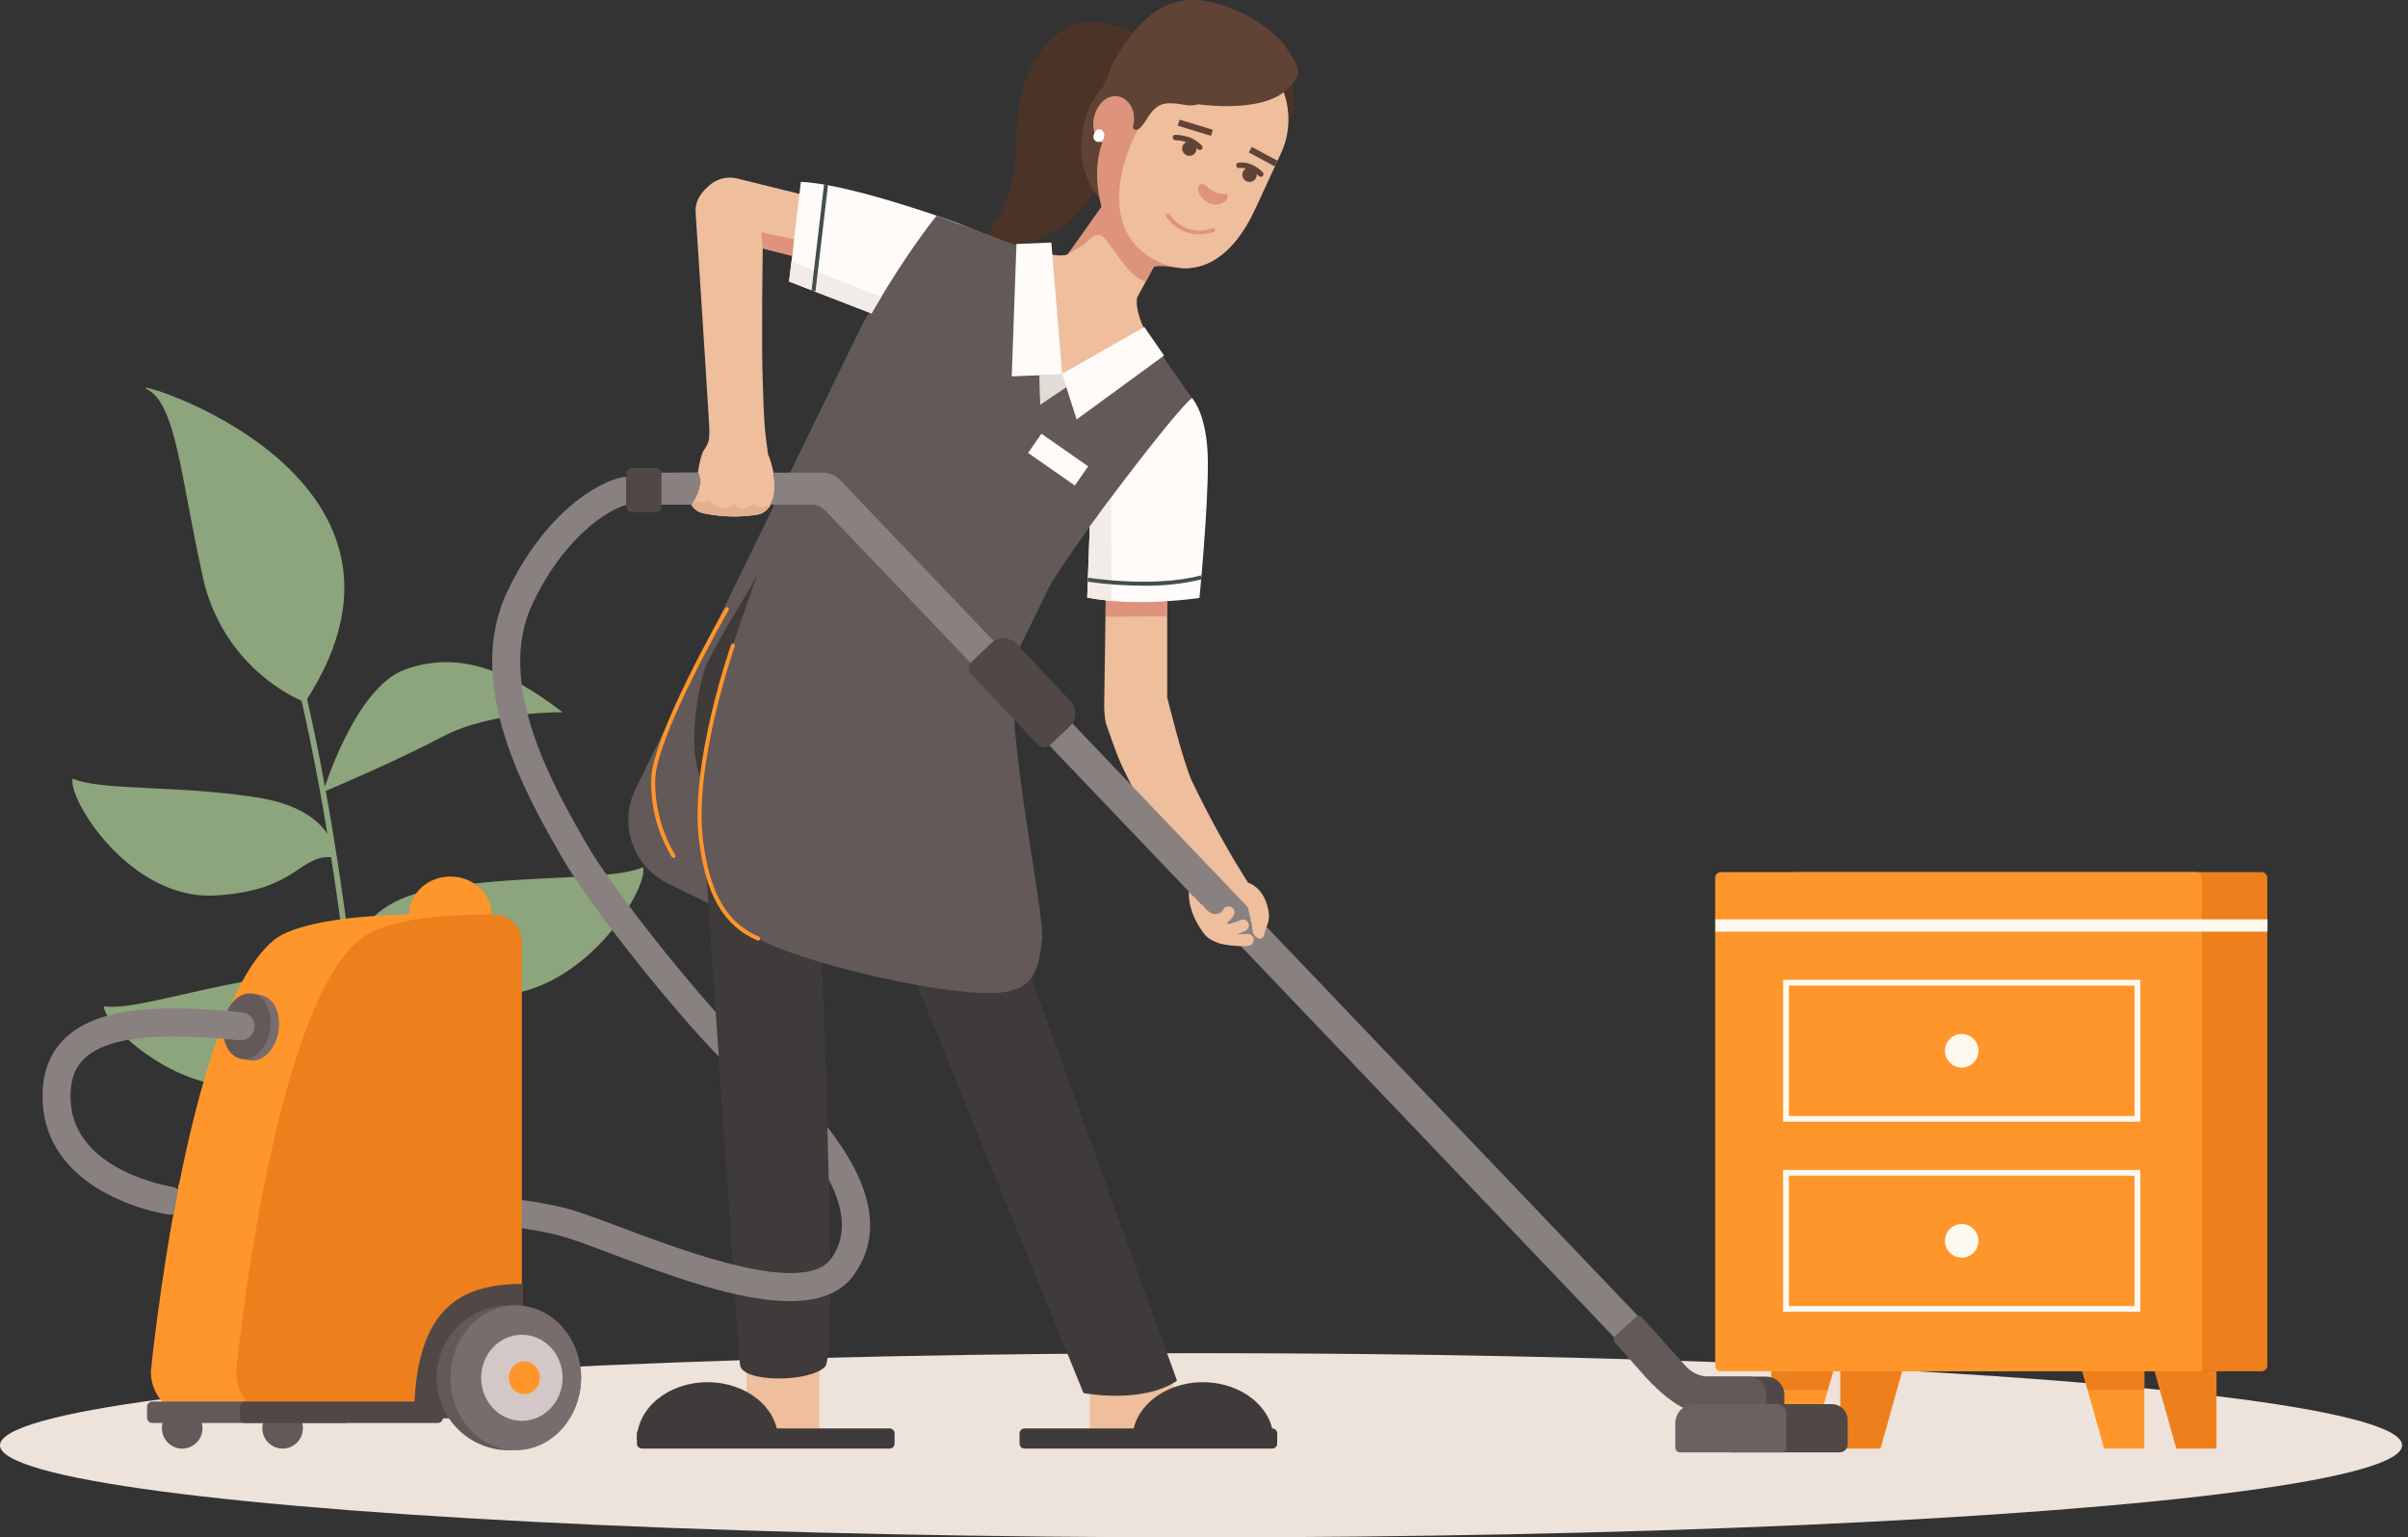 <svg width="249" height="159" viewBox="0 0 249 159" fill="none" xmlns="http://www.w3.org/2000/svg">
<rect x="0" y="0" width="249" height="159" fill="#333333" stroke="none"/>
<ellipse cx="124.196" cy="149.475" rx="124.196" ry="9.525" fill="#EDE3DA"/>
<g clip-path="url(#clip0)">
<path d="M82.884 26.669L84.404 20.479L76.224 18.459C75.741 18.34 75.238 18.336 74.754 18.447C74.27 18.558 73.818 18.782 73.436 19.099C72.66 19.744 71.831 20.687 71.932 21.967C71.932 21.967 73.013 38.578 73.318 43.774C73.437 45.801 73.255 45.776 72.655 46.781C72.423 47.454 72.261 48.15 72.173 48.857C72.878 50.372 71.485 52.171 71.485 52.171C71.627 52.418 71.823 52.629 72.057 52.79C72.292 52.95 72.559 53.056 72.84 53.098C74.627 53.476 76.467 53.523 78.27 53.236C79.265 53.072 79.789 52.282 80.04 51.265C80.141 50.412 80.109 49.549 79.943 48.706C79.828 48.106 79.651 47.52 79.413 46.958C79.326 46.313 79.249 45.721 79.196 45.288C78.941 43.205 78.921 40.61 78.875 39.509C78.716 35.709 78.872 25.678 78.872 25.678L82.884 26.669Z" fill="#EEBE9D"/>
<path d="M125.484 96.308C125.484 96.308 117.823 83.327 115.837 78.815C115.345 77.697 114.337 74.751 114.337 74.751C114.225 74.121 114.173 73.483 114.182 72.843L114.337 62.008H120.693V72.106C120.693 72.106 122.33 78.818 123.263 80.806C124.983 84.404 126.911 87.899 129.037 91.272C130.986 91.978 131.186 94.382 131.186 94.382L125.484 96.308Z" fill="#EEBE9D"/>
<path d="M114.337 62.008L120.693 61.967V63.742L114.337 63.795V62.008Z" fill="#DE937C"/>
<path d="M112.099 36.8L98.833 30.284C95.241 28.52 90.903 30.011 89.144 33.614L65.709 81.627C63.95 85.231 65.436 89.582 69.028 91.346L82.294 97.862C85.886 99.626 90.224 98.135 91.983 94.532L115.419 46.518C117.178 42.915 115.691 38.564 112.099 36.8Z" fill="#645959"/>
<path d="M84.713 141.16H77.191V147.829H84.713V141.16Z" fill="#EEBE9D"/>
<path d="M122.193 147.651L112.692 147.93V141.26H120.913L122.193 147.651Z" fill="#EEBE9D"/>
<path d="M33.412 81.917C33.412 81.917 36.685 71.094 41.9 69.238C47.32 67.309 52.346 69.188 58.176 73.662C58.176 73.662 50.774 73.541 45.794 76.174C40.813 78.807 33.412 81.917 33.412 81.917Z" fill="#8CA57C"/>
<path d="M36.781 98.633C36.781 98.633 36.603 93.217 45.747 91.806C54.89 90.395 63.259 91.1 66.495 89.689C67.119 91.897 60.064 103.428 50.444 102.908C40.823 102.389 40.897 97.982 36.781 98.633Z" fill="#8CA57C"/>
<path d="M93.939 99.667L112.039 144.074C112.039 144.074 118.094 145.247 121.711 142.798L106.447 100.586L93.939 99.667Z" fill="#3F3B3A"/>
<path d="M120.435 5.623C117.668 3.252 110.622 -1.346 106.504 7.327C103.365 13.939 107.619 18.196 100.553 26.169C100.553 26.169 113.443 26.169 114.428 15.363C115.386 4.849 118.143 4.869 120.608 8.163C122.472 10.654 120.435 5.623 120.435 5.623Z" fill="#4B3328"/>
<path d="M116.403 32.936L108.864 28.218L115.944 19.403L122.305 22.092L116.403 32.936Z" fill="#EEBE9D"/>
<path d="M118.482 29.117C116.701 28.666 115.318 25.838 114.186 24.604C113.365 23.709 112.189 25.213 112.189 25.213L110.415 26.287L116.769 17.332L123.163 20.02L118.482 29.117Z" fill="#DE937C"/>
<path d="M113.967 9.109C114.368 8.68 114.787 7.05 115.056 6.567C117.988 1.311 121.458 -1.583 127.336 0.902C133.755 3.616 129.885 6.733 127.18 13.172C124.475 19.611 124.64 24.569 117.861 22.962C110.623 21.245 110.63 12.675 113.967 9.109Z" fill="#614336"/>
<path d="M132.409 13.516C130.037 17.416 128.733 18.217 126.505 17.448L128.283 1.555C132.609 3.262 133.929 7.719 133.754 11.382C133.703 12.466 133.654 11.468 132.409 13.516Z" fill="#4B3328"/>
<path d="M129.485 21.653C128.814 23.25 125.877 26.354 124.551 27.097C123.826 27.606 122.938 27.828 122.06 27.72C120.86 27.602 119.154 27.189 118.277 28.093C117.806 28.578 118.441 27.515 118.034 27.253C113.748 24.486 112.498 18.244 114.136 14.345L117.458 9.353C118.279 7.319 119.869 5.694 121.88 4.832C123.891 3.97 126.16 3.941 128.193 4.751C130.191 5.644 131.755 7.294 132.544 9.34C133.333 11.386 133.284 13.662 132.406 15.672L129.485 21.653Z" fill="#DE937C"/>
<path d="M129.785 21.648C127.746 26.063 124.328 29.177 119.769 27.059C114.47 24.596 115.257 18.55 117.198 14.347L119.011 10.756C120.952 6.553 124.538 3.011 128.585 4.891C130.551 5.854 132.056 7.558 132.774 9.63C133.491 11.703 133.362 13.976 132.415 15.953L129.785 21.648Z" fill="#EEBE9D"/>
<path d="M116.295 8.506C112.679 6.109 123.619 2.214 124.804 2.309C125.617 2.374 125.329 0.071 127.628 1.008C129.835 1.907 131.988 3.384 133.078 5.038C134.576 7.311 134.623 7.655 133.187 9.15C130.009 12.459 119.574 10.679 116.295 8.506Z" fill="#614336"/>
<path d="M119.602 10.266C118.686 12.265 118.264 12.848 117.945 13.17C117.377 13.742 117.027 13.268 117.14 12.779C117.274 12.29 117.251 11.771 117.075 11.296C116.899 10.821 116.578 10.413 116.159 10.13C116.022 10.019 119.947 9.497 119.947 9.497L119.602 10.266Z" fill="#614336"/>
<path d="M121.879 12.687L125.32 13.735L121.879 12.687Z" fill="#B6AEAC"/>
<path d="M121.974 12.374L121.785 12.999L125.225 14.048L125.414 13.422L121.974 12.374Z" fill="#614336"/>
<path d="M131.965 16.918L129.286 15.482L131.965 16.918Z" fill="#B6AEAC"/>
<path d="M129.44 15.194L129.133 15.769L131.811 17.207L132.118 16.631L129.44 15.194Z" fill="#614336"/>
<path d="M126.548 6.939C124.325 8.505 125.391 11.331 122.576 10.853C120.216 10.452 119.629 10.683 118.507 12.392C117.724 13.583 116.777 8.919 116.777 8.919C116.777 8.919 117.378 5.771 117.937 5.736C118.495 5.702 122.285 6.559 122.704 6.533C123.123 6.507 126.548 6.939 126.548 6.939Z" fill="#614336"/>
<path d="M125.027 21.002C125.816 21.329 126.717 21.06 126.917 20.488C126.99 20.28 126.927 19.966 126.543 20.017C126.196 20.02 125.852 19.948 125.535 19.806C125.241 19.68 124.975 19.494 124.755 19.261C124.33 18.869 124.07 19.046 123.972 19.243C123.703 19.786 124.242 20.664 125.027 21.002Z" fill="#DE937C"/>
<path d="M122.304 15.072C122.246 15.209 122.229 15.359 122.256 15.505C122.283 15.651 122.352 15.785 122.456 15.891C122.559 15.998 122.691 16.071 122.836 16.101C122.981 16.132 123.131 16.118 123.268 16.063C123.406 16.008 123.523 15.913 123.607 15.79C123.69 15.668 123.735 15.523 123.736 15.375C123.737 15.226 123.695 15.081 123.613 14.957C123.532 14.833 123.416 14.736 123.28 14.679C123.098 14.601 122.894 14.599 122.711 14.673C122.528 14.747 122.382 14.89 122.304 15.072Z" fill="#614336"/>
<path d="M128.525 17.771C128.467 17.908 128.45 18.058 128.477 18.204C128.504 18.35 128.573 18.485 128.677 18.591C128.78 18.697 128.912 18.77 129.057 18.8C129.202 18.831 129.352 18.818 129.489 18.762C129.627 18.707 129.744 18.612 129.828 18.489C129.911 18.367 129.956 18.222 129.957 18.074C129.958 17.925 129.916 17.78 129.834 17.656C129.753 17.532 129.637 17.435 129.501 17.378C129.319 17.3 129.115 17.298 128.932 17.372C128.749 17.446 128.603 17.59 128.525 17.771Z" fill="#614336"/>
<path d="M128.001 17.36C128.053 17.382 128.109 17.388 128.164 17.377C128.546 17.34 128.931 17.405 129.279 17.565C129.611 17.726 129.913 17.942 130.173 18.203C130.199 18.23 130.23 18.251 130.264 18.266C130.297 18.281 130.334 18.288 130.371 18.289C130.408 18.29 130.444 18.283 130.479 18.269C130.513 18.256 130.544 18.235 130.571 18.209C130.597 18.184 130.618 18.153 130.633 18.119C130.648 18.085 130.655 18.048 130.656 18.011C130.657 17.974 130.65 17.938 130.636 17.903C130.623 17.869 130.602 17.837 130.577 17.811C130.264 17.495 129.899 17.236 129.498 17.046C129.047 16.839 128.548 16.762 128.056 16.824C127.997 16.835 127.943 16.866 127.903 16.91C127.862 16.955 127.837 17.012 127.831 17.072C127.825 17.132 127.838 17.192 127.869 17.244C127.899 17.296 127.946 17.337 128.001 17.36L128.001 17.36Z" fill="#614336"/>
<path d="M113.201 11.853C113.643 10.502 114.656 9.729 115.766 10C116.876 10.271 117.572 11.802 117.13 13.152C116.688 14.503 115.45 15.307 114.365 14.948C113.28 14.589 112.759 13.203 113.201 11.853Z" fill="#DE937C"/>
<path d="M114.151 14.198C114.143 14.28 114.116 14.358 114.074 14.428C114.031 14.497 113.973 14.556 113.905 14.601C113.836 14.645 113.759 14.673 113.678 14.684C113.597 14.694 113.515 14.686 113.438 14.661C113.36 14.635 113.29 14.592 113.231 14.536C113.172 14.479 113.127 14.41 113.098 14.334C113.069 14.257 113.058 14.175 113.065 14.094C113.072 14.012 113.097 13.934 113.139 13.863C113.252 13.515 113.514 13.316 113.8 13.386C113.953 13.448 114.075 13.568 114.141 13.72C114.206 13.872 114.21 14.044 114.151 14.198Z" fill="white"/>
<path d="M121.431 14.481C121.465 14.495 121.501 14.503 121.538 14.503C122.028 14.518 122.513 14.617 122.97 14.796C123.301 14.957 123.603 15.173 123.863 15.434C123.915 15.488 123.986 15.519 124.06 15.52C124.097 15.52 124.134 15.514 124.168 15.5C124.203 15.486 124.234 15.466 124.26 15.44C124.287 15.415 124.308 15.384 124.323 15.35C124.337 15.316 124.345 15.279 124.346 15.242C124.346 15.205 124.339 15.168 124.326 15.134C124.312 15.1 124.292 15.068 124.266 15.042C123.954 14.726 123.589 14.467 123.188 14.277C122.663 14.068 122.105 13.954 121.541 13.94C121.476 13.939 121.413 13.961 121.363 14.003C121.312 14.044 121.278 14.101 121.265 14.165C121.252 14.229 121.261 14.295 121.291 14.353C121.322 14.411 121.371 14.456 121.431 14.481V14.481Z" fill="#614336"/>
<path d="M126.61 17.989C125.953 17.685 125.321 19.529 125.321 19.529L125.535 19.806C126.09 20.022 126.813 20.332 127.251 19.715C127.695 19.091 127.625 18.46 126.61 17.989Z" fill="#EEBE9D"/>
<path d="M78.935 58.51C78.935 58.51 73.417 67.543 72.875 69.174C72.333 70.806 71.027 76.787 72.361 80.236C72.361 80.236 76.315 139.3 76.522 141.16C76.728 143.02 83.766 142.989 85.319 141.348C86.872 139.707 84.629 90.984 84.629 90.984L78.935 58.51Z" fill="#3F3B3A"/>
<path d="M82.812 18.806L81.596 29.117L92.141 33.2L99.314 23.169C99.314 23.169 88.104 19.027 82.812 18.806Z" fill="#FFFBF8"/>
<path d="M81.68 134.569C76.253 134.569 69.049 131.858 63.249 129.675C61.411 128.984 59.824 128.386 58.63 128.012C52.39 126.056 38.612 126.033 38.474 126.033V123.132C39.057 123.132 52.836 123.156 59.492 125.242C60.765 125.642 62.387 126.252 64.265 126.959C70.868 129.444 83.158 134.069 85.953 130.159C90.356 124 80.445 114.932 76.213 111.06C75.762 110.647 75.365 110.284 75.04 109.976C71.213 106.35 61.353 94.368 58.009 88.499L57.891 88.292C54.4 82.166 47.901 70.762 52.456 61.188C56.764 52.133 62.988 49.321 64.768 49.321V52.222C64.795 52.223 64.822 52.222 64.848 52.218C63.802 52.364 58.775 54.644 55.066 62.437C51.163 70.641 57.173 81.186 60.402 86.852L60.52 87.059C63.693 92.628 73.403 104.433 77.026 107.867C77.341 108.165 77.725 108.516 78.162 108.916C82.963 113.308 94.205 123.595 88.303 131.85C86.896 133.819 84.533 134.569 81.68 134.569Z" fill="#898080"/>
<path d="M110.415 26.287C110.415 26.287 109.219 27.392 99.314 23.169L89.408 37.023L115.154 54.261L123.263 41.176C123.263 41.176 117.103 34.336 117.569 30.795L110.415 26.287Z" fill="#EEBE9D"/>
<path d="M96.855 22.304C96.855 22.304 88.21 32.755 81.596 50.542C74.982 68.33 71.78 77.466 72.286 84.756C72.741 91.323 74.29 94.839 78.399 97.071C83.481 99.832 98.5 103.202 103.553 102.639C106.742 102.284 107.363 100.564 107.746 97.308C108.128 94.052 103.111 72.49 105.277 66.521C107.443 60.551 121.229 42.785 123.263 41.176C123.263 41.176 119.349 35.739 118.324 33.816L107.569 41.851L107.154 26.17C107.154 26.17 98.163 22.742 96.855 22.304Z" fill="#645959"/>
<path d="M78.399 97.278C78.371 97.278 78.344 97.273 78.318 97.262C74.849 95.778 72.987 92.588 72.283 86.92C71.293 78.952 75.551 66.815 75.595 66.694C75.604 66.668 75.618 66.644 75.636 66.624C75.654 66.604 75.676 66.588 75.701 66.576C75.725 66.564 75.752 66.558 75.779 66.556C75.806 66.555 75.833 66.559 75.859 66.568C75.884 66.577 75.908 66.591 75.928 66.609C75.948 66.628 75.964 66.65 75.976 66.674C75.988 66.699 75.994 66.725 75.996 66.753C75.997 66.78 75.993 66.807 75.984 66.833C75.941 66.953 71.715 78.999 72.693 86.869C73.377 92.373 75.162 95.461 78.48 96.88C78.524 96.899 78.56 96.933 78.582 96.975C78.604 97.017 78.611 97.066 78.602 97.113C78.592 97.159 78.567 97.201 78.53 97.232C78.493 97.262 78.447 97.278 78.399 97.278Z" fill="#FF962B"/>
<path d="M67.795 48.394H65.357C65.031 48.394 64.766 48.66 64.766 48.987V52.39C64.766 52.717 65.031 52.983 65.357 52.983H67.795C68.121 52.983 68.386 52.717 68.386 52.39V48.987C68.386 48.66 68.121 48.394 67.795 48.394Z" fill="#514747"/>
<path d="M29.224 149.819C30.383 149.819 31.322 148.877 31.322 147.714C31.322 146.552 30.383 145.61 29.224 145.61C28.066 145.61 27.127 146.552 27.127 147.714C27.127 148.877 28.066 149.819 29.224 149.819Z" fill="#645959"/>
<path d="M18.841 149.819C20 149.819 20.939 148.877 20.939 147.714C20.939 146.552 20 145.61 18.841 145.61C17.682 145.61 16.743 146.552 16.743 147.714C16.743 148.877 17.682 149.819 18.841 149.819Z" fill="#645959"/>
<path d="M79.685 52.201L83.962 52.199C84.213 52.199 84.463 52.25 84.694 52.349C84.925 52.449 85.134 52.594 85.308 52.776L167.09 138.499L169.479 136.21L86.862 49.641C86.633 49.402 86.359 49.212 86.056 49.082C85.752 48.952 85.426 48.885 85.096 48.885H79.974C80.067 49.479 80.106 50.08 80.092 50.681C80.041 51.207 79.903 51.721 79.685 52.201Z" fill="#898080"/>
<path d="M72.173 48.857L68.386 48.885V52.199H71.485C71.485 52.199 71.85 51.606 71.974 51.35C72.753 49.756 72.173 48.857 72.173 48.857Z" fill="#898080"/>
<path d="M91.992 147.734H66.374C66.091 147.734 65.861 147.965 65.861 148.25V149.3C65.861 149.585 66.091 149.815 66.374 149.815H91.992C92.275 149.815 92.505 149.585 92.505 149.3V148.25C92.505 147.965 92.275 147.734 91.992 147.734Z" fill="#3F3B3A"/>
<path d="M39.115 104.678C39.115 104.678 37.952 99.86 29.549 100.859C21.145 101.857 13.94 104.532 10.744 104.081C10.732 106.18 19.761 114.614 28.114 111.797C36.468 108.98 35.328 105.114 39.115 104.678Z" fill="#8CA57C"/>
<path d="M131.556 147.734H105.939C105.655 147.734 105.426 147.965 105.426 148.25V149.3C105.426 149.585 105.655 149.815 105.939 149.815H131.556C131.84 149.815 132.07 149.585 132.07 149.3V148.25C132.07 147.965 131.84 147.734 131.556 147.734Z" fill="#3F3B3A"/>
<path d="M131.689 148.898C131.689 145.614 128.419 142.951 124.387 142.951C120.354 142.951 117.085 145.614 117.085 148.898" fill="#3F3B3A"/>
<path d="M80.464 148.898C80.464 145.614 77.195 142.951 73.162 142.951C69.13 142.951 65.861 145.614 65.861 148.898" fill="#3F3B3A"/>
<path d="M38.178 126.048C38.16 125.678 36.264 88.734 28.941 63.775L29.508 63.607C36.851 88.635 38.75 125.648 38.769 126.019L38.178 126.048Z" fill="#8CA57C"/>
<path d="M105.097 66.581L110.7 72.514C111.034 72.868 111.214 73.34 111.201 73.826C111.188 74.313 110.983 74.775 110.63 75.11L108.598 77.041C108.421 77.209 108.186 77.299 107.944 77.293C107.701 77.286 107.471 77.183 107.304 77.006L100.441 69.74C100.274 69.564 100.184 69.328 100.191 69.084C100.198 68.841 100.3 68.61 100.476 68.442L102.509 66.511C102.683 66.345 102.889 66.215 103.113 66.129C103.338 66.043 103.577 66.002 103.817 66.008C104.058 66.015 104.294 66.069 104.514 66.167C104.733 66.265 104.931 66.406 105.097 66.581L105.097 66.581Z" fill="#514747"/>
<path d="M46.575 98.523C48.929 98.523 50.837 96.761 50.837 94.587C50.837 92.414 48.929 90.652 46.575 90.652C44.222 90.652 42.314 92.414 42.314 94.587C42.314 96.761 44.222 98.523 46.575 98.523Z" fill="#FF962B"/>
<path d="M28.231 97.295C32.42 93.713 50.388 94.588 50.388 94.588L45.146 146.554H20.28C19.039 146.554 17.848 146.06 16.969 145.179C16.091 144.298 15.598 143.103 15.598 141.857C15.598 141.857 19.176 105.038 28.231 97.295Z" fill="#FF962B"/>
<path d="M35.651 144.952H15.753C15.451 144.952 15.206 145.197 15.206 145.5V146.619C15.206 146.923 15.451 147.168 15.753 147.168H35.651C35.953 147.168 36.198 146.923 36.198 146.619V145.5C36.198 145.197 35.953 144.952 35.651 144.952Z" fill="#645959"/>
<path d="M37.049 97.295C40.003 94.769 47.203 94.524 51.191 94.598C51.932 94.613 52.638 94.919 53.156 95.45C53.675 95.981 53.965 96.695 53.964 97.438V146.554H29.098C27.856 146.554 26.665 146.06 25.787 145.179C24.909 144.298 24.415 143.103 24.415 141.857C24.415 141.857 27.994 105.038 37.049 97.295Z" fill="#ED801D"/>
<path d="M45.261 144.952H25.362C25.06 144.952 24.815 145.197 24.815 145.5V146.619C24.815 146.923 25.06 147.168 25.362 147.168H45.261C45.563 147.168 45.807 146.923 45.807 146.619V145.5C45.807 145.197 45.563 144.952 45.261 144.952Z" fill="#514747"/>
<path d="M42.823 146.694C42.823 135.004 47.865 132.787 54.086 132.787C54.077 135.536 54.086 139.013 54.086 146.694H42.823Z" fill="#514747"/>
<path d="M52.616 149.989C56.741 149.989 60.086 146.635 60.086 142.497C60.086 138.359 56.741 135.004 52.616 135.004C48.491 135.004 45.147 138.359 45.147 142.497C45.147 146.635 48.491 149.989 52.616 149.989Z" fill="#645959"/>
<path d="M53.336 149.989C57.064 149.989 60.086 146.635 60.086 142.497C60.086 138.359 57.064 135.004 53.336 135.004C49.609 135.004 46.587 138.359 46.587 142.497C46.587 146.635 49.609 149.989 53.336 149.989Z" fill="#796C6C"/>
<path d="M53.964 146.949C56.29 146.949 58.176 144.956 58.176 142.497C58.176 140.038 56.29 138.044 53.964 138.044C51.638 138.044 49.752 140.038 49.752 142.497C49.752 144.956 51.638 146.949 53.964 146.949Z" fill="#D3C7C7"/>
<path d="M54.216 144.188C55.1 144.188 55.816 143.431 55.816 142.497C55.816 141.562 55.1 140.805 54.216 140.805C53.332 140.805 52.616 141.562 52.616 142.497C52.616 143.431 53.332 144.188 54.216 144.188Z" fill="#FF962B"/>
<path d="M25.829 109.669C27.153 109.893 28.48 108.56 28.794 106.693C29.107 104.826 28.289 103.131 26.965 102.907L26.101 102.761L24.965 109.523L25.829 109.669Z" fill="#796C6C"/>
<path d="M27.93 106.547C28.243 104.68 27.424 102.985 26.101 102.761C24.777 102.537 23.45 103.87 23.137 105.737C22.823 107.604 23.642 109.299 24.965 109.523C26.289 109.747 27.616 108.414 27.93 106.547Z" fill="#645959"/>
<path d="M17.546 125.619C17.474 125.619 17.401 125.613 17.33 125.603C15.204 125.227 13.146 124.537 11.222 123.555C7.001 121.369 4.648 118.094 4.417 114.085C4.255 111.271 5.028 109.02 6.714 107.392C10.409 103.827 17.698 103.989 25.025 104.698C25.214 104.716 25.397 104.772 25.565 104.861C25.733 104.951 25.881 105.072 26.002 105.219C26.123 105.366 26.213 105.536 26.269 105.718C26.325 105.9 26.344 106.091 26.326 106.281C26.307 106.471 26.252 106.655 26.163 106.823C26.074 106.991 25.953 107.14 25.806 107.261C25.659 107.382 25.491 107.473 25.309 107.529C25.127 107.585 24.936 107.604 24.747 107.586C18.795 107.011 11.595 106.707 8.72 109.483C7.655 110.511 7.192 111.961 7.305 113.918C7.721 121.142 17.658 122.718 17.758 122.734C18.119 122.788 18.446 122.977 18.674 123.263C18.902 123.548 19.013 123.91 18.986 124.275C18.959 124.64 18.796 124.981 18.529 125.23C18.262 125.48 17.911 125.618 17.546 125.619H17.546Z" fill="#898080"/>
<path d="M17.517 127.927C17.517 127.927 18.164 124.892 18.457 122.694C18.695 120.911 20.771 123.58 20.771 123.58L20.519 128.603L17.517 127.927Z" fill="#FF962B"/>
<path d="M124.006 24.239C123.332 24.235 122.669 24.066 122.074 23.748C121.479 23.429 120.971 22.97 120.593 22.411C120.565 22.363 120.556 22.307 120.57 22.254C120.583 22.201 120.617 22.155 120.664 22.127C120.711 22.098 120.767 22.09 120.82 22.103C120.873 22.117 120.919 22.15 120.947 22.198C121.417 22.899 122.109 23.42 122.912 23.676C123.715 23.932 124.58 23.908 125.368 23.608C125.394 23.599 125.421 23.596 125.448 23.599C125.475 23.602 125.501 23.609 125.526 23.622C125.55 23.635 125.571 23.652 125.588 23.673C125.606 23.694 125.619 23.718 125.627 23.745C125.635 23.771 125.637 23.798 125.635 23.825C125.632 23.852 125.624 23.879 125.611 23.903C125.599 23.927 125.581 23.948 125.56 23.966C125.539 23.983 125.515 23.996 125.489 24.004C125.009 24.156 124.509 24.235 124.006 24.239Z" fill="#DE937C"/>
<path d="M74.792 116.104L73.622 99.007L85.397 110.498L85.819 126.791L74.792 116.104Z" fill="#3F3B3A"/>
<path d="M123.263 41.176C123.263 41.176 124.858 42.798 124.899 47.722C124.941 52.647 124.03 61.842 124.03 61.842C124.03 61.842 117.565 62.831 112.422 61.8L112.692 54.453C112.692 54.453 121.426 42.615 123.263 41.176Z" fill="#FFFBF8"/>
<path d="M185.483 90.2H233.86C234.017 90.2 234.167 90.262 234.278 90.373C234.389 90.484 234.451 90.635 234.451 90.792V141.226C234.451 141.383 234.389 141.534 234.278 141.645C234.167 141.756 234.017 141.819 233.86 141.819H185.483V90.2Z" fill="#ED801D"/>
<path d="M177.947 90.2H227.1C227.257 90.2 227.407 90.262 227.518 90.373C227.629 90.484 227.691 90.635 227.691 90.792V141.819H177.947C177.791 141.819 177.641 141.756 177.53 141.645C177.419 141.534 177.357 141.383 177.357 141.226V90.792C177.357 90.635 177.419 90.484 177.53 90.373C177.641 90.262 177.791 90.2 177.947 90.2Z" fill="#FF962B"/>
<path d="M234.47 95.081H177.376V96.35H234.47V95.081Z" fill="#FDF9EF"/>
<path d="M220.728 101.932V115.416H184.976V101.932H220.728H220.728ZM221.319 101.339H184.385V116.009H221.319V101.339Z" fill="#FDF9EF"/>
<path d="M202.852 110.414C203.81 110.414 204.587 109.635 204.587 108.674C204.587 107.713 203.81 106.934 202.852 106.934C201.894 106.934 201.117 107.713 201.117 108.674C201.117 109.635 201.894 110.414 202.852 110.414Z" fill="#FDF9EF"/>
<path d="M220.728 121.59V135.075H184.976V121.59H220.728H220.728ZM221.319 120.998H184.385V135.668H221.319V120.998Z" fill="#FDF9EF"/>
<path d="M202.852 130.073C203.81 130.073 204.587 129.294 204.587 128.333C204.587 127.372 203.81 126.593 202.852 126.593C201.894 126.593 201.117 127.372 201.117 128.333C201.117 129.294 201.894 130.073 202.852 130.073Z" fill="#FDF9EF"/>
<path d="M187.313 149.816H183.154V141.819H189.556L187.313 149.816Z" fill="#FF962B"/>
<path d="M225.039 149.816H229.198V141.819H222.797L225.039 149.816Z" fill="#ED801D"/>
<path d="M194.454 149.816H190.295V141.819H196.697L194.454 149.816Z" fill="#ED801D"/>
<path d="M189.01 143.764H183.154V141.819H189.556L189.01 143.764Z" fill="#ED801D"/>
<path d="M217.57 149.816H221.73V141.819H215.327L217.57 149.816Z" fill="#FF962B"/>
<path d="M215.873 143.764H221.73V141.819H215.327L215.873 143.764Z" fill="#ED801D"/>
<path d="M112.521 48.228L107.688 44.857L106.312 46.842L111.145 50.213L112.521 48.228Z" fill="#FFFBF8"/>
<path d="M109.834 38.714L104.619 38.926L105.107 25.232L108.713 25.085L109.834 38.714Z" fill="#FFFBF8"/>
<path d="M111.33 43.38L109.819 38.666L118.325 33.816L120.37 36.773L111.33 43.38Z" fill="#FFFBF8"/>
<path d="M107.489 38.809L107.569 41.851L110.264 40.053L109.819 38.666L107.489 38.809Z" fill="#E2DCD7"/>
<path d="M176.398 142.375H182.623C183.124 142.375 183.604 142.574 183.958 142.93C184.312 143.285 184.511 143.767 184.511 144.269V146.201H176.398V142.375Z" fill="#514747"/>
<path d="M180.867 142.375H176.73C176.283 142.375 175.842 142.282 175.434 142.103C175.025 141.923 174.658 141.661 174.355 141.332L169.81 136.272C169.767 136.223 169.715 136.184 169.656 136.156C169.598 136.129 169.534 136.113 169.47 136.11C169.405 136.107 169.34 136.117 169.28 136.139C169.219 136.161 169.163 136.195 169.115 136.24L167.03 138.172C166.936 138.259 166.88 138.38 166.874 138.508C166.868 138.637 166.912 138.762 166.997 138.858L170.172 142.429C171.861 144.263 174.135 146.201 176.205 146.201H182.623V144.136C182.623 143.905 182.578 143.676 182.489 143.462C182.401 143.248 182.272 143.054 182.109 142.891C181.946 142.727 181.752 142.597 181.539 142.509C181.326 142.42 181.098 142.375 180.867 142.375Z" fill="#645959"/>
<path d="M178.988 145.22H189.419C189.854 145.22 190.272 145.393 190.58 145.702C190.887 146.011 191.06 146.429 191.06 146.866V149.384C191.06 149.602 190.974 149.812 190.82 149.966C190.666 150.121 190.457 150.207 190.24 150.207H178.988V145.22V145.22Z" fill="#514747"/>
<path d="M175.203 145.22H183.726C183.987 145.22 184.238 145.324 184.423 145.509C184.607 145.694 184.711 145.945 184.711 146.207V149.713C184.711 149.844 184.659 149.97 184.567 150.063C184.474 150.155 184.349 150.207 184.219 150.207H173.726C173.595 150.207 173.47 150.155 173.378 150.063C173.285 149.97 173.234 149.844 173.234 149.713V147.195C173.234 146.671 173.441 146.169 173.81 145.798C174.18 145.428 174.681 145.22 175.203 145.22Z" fill="#6B6161"/>
<path d="M78.866 25.706L78.729 24.023L82.112 24.741L81.924 26.484L78.866 25.706Z" fill="#DE937C"/>
<path d="M112.422 61.8C113.252 61.96 114.09 62.072 114.932 62.134L114.91 51.463L112.691 54.453L112.422 61.8Z" fill="#F2ECE9"/>
<path d="M81.596 29.117L90.114 32.415L91.127 30.701L81.841 27.046L81.596 29.117Z" fill="#F2ECE9"/>
<path d="M69.645 88.733C69.611 88.733 69.577 88.725 69.547 88.709C69.517 88.693 69.492 88.67 69.473 88.641C68.002 86.213 67.262 83.409 67.341 80.568C67.487 75.971 74.678 63.426 74.984 62.894C75.012 62.847 75.057 62.812 75.11 62.798C75.163 62.784 75.219 62.792 75.266 62.819C75.313 62.847 75.348 62.892 75.362 62.945C75.376 62.998 75.369 63.054 75.342 63.102C75.268 63.231 67.897 76.087 67.754 80.581C67.692 83.334 68.407 86.048 69.816 88.411C69.837 88.442 69.849 88.478 69.851 88.516C69.853 88.553 69.844 88.59 69.827 88.624C69.809 88.657 69.783 88.684 69.751 88.704C69.719 88.723 69.682 88.733 69.645 88.733V88.733Z" fill="#FF962B"/>
<path d="M85.207 19.097L83.916 30.07L84.327 30.119L85.618 19.146L85.207 19.097Z" fill="#454D4D"/>
<path d="M118.261 60.576C116.319 60.574 114.379 60.434 112.457 60.158L112.523 59.749C112.59 59.759 119.276 60.816 124.174 59.511L124.28 59.912C122.309 60.386 120.287 60.609 118.261 60.576Z" fill="#454D4D"/>
<path d="M71.728 51.793C72.091 51.919 72.476 51.97 72.86 51.944C73.036 51.916 73.207 51.865 73.37 51.793C73.495 51.98 73.659 52.138 73.851 52.255C74.043 52.371 74.258 52.445 74.481 52.469C74.739 52.531 75.009 52.527 75.265 52.458C75.522 52.389 75.757 52.256 75.949 52.072C76.024 52.21 76.129 52.328 76.258 52.417C76.387 52.506 76.535 52.563 76.689 52.584C76.885 52.607 77.083 52.584 77.267 52.515C77.451 52.446 77.616 52.334 77.749 52.189C78.109 52.369 78.508 52.456 78.911 52.444C79.553 52.413 79.685 52.201 79.685 52.201C79.56 52.452 79.382 52.672 79.162 52.846C78.943 53.019 78.688 53.142 78.415 53.206C77.106 53.423 75.775 53.471 74.454 53.347C73.669 53.248 72.446 53.152 72.021 52.803C71.802 52.641 71.62 52.435 71.485 52.199L71.728 51.793Z" fill="#E2B08F"/>
<path d="M129.035 93.831C129.035 93.831 129.481 95.666 129.546 96.308C129.611 96.948 130.506 97.488 130.72 96.654C130.933 95.821 131.35 95.172 131.186 94.382C131.022 93.592 128.839 92.994 129.035 93.831Z" fill="#EEBE9D"/>
<path d="M128.071 97.038C127.862 96.847 127.714 96.599 127.648 96.323C127.62 96.209 127.601 96.094 127.575 95.981C127.557 95.964 127.54 95.945 127.522 95.929C127.025 95.652 126.616 95.241 126.341 94.742L126.418 94.841C126.391 94.807 126.441 94.876 126.418 94.841C126.077 94.878 125.732 94.82 125.421 94.675C125.11 94.529 124.845 94.302 124.653 94.017C123.824 93.148 122.943 92.225 122.943 92.225C122.943 92.225 122.684 94.236 124.582 96.662C125.411 97.722 127.786 97.958 128.92 97.717C128.608 97.529 128.322 97.301 128.071 97.038Z" fill="#EEBE9D"/>
<path d="M125.62 95.775C124.352 95.775 123.486 94.513 123.448 94.456C123.356 94.32 123.322 94.153 123.353 93.991C123.384 93.829 123.478 93.687 123.614 93.594C123.75 93.502 123.916 93.467 124.077 93.498C124.239 93.529 124.381 93.622 124.474 93.758C124.486 93.776 125.072 94.589 125.692 94.528C125.841 94.53 125.988 94.495 126.121 94.427C126.254 94.359 126.369 94.26 126.455 94.138C126.484 94.061 126.527 93.991 126.583 93.932C126.638 93.872 126.705 93.824 126.779 93.79C126.854 93.757 126.934 93.738 127.015 93.735C127.096 93.733 127.177 93.746 127.254 93.775C127.33 93.803 127.4 93.847 127.459 93.903C127.518 93.959 127.566 94.026 127.6 94.1C127.634 94.174 127.652 94.255 127.655 94.336C127.658 94.418 127.644 94.499 127.616 94.576C127.452 94.918 127.199 95.209 126.883 95.419C126.567 95.628 126.201 95.748 125.823 95.764C125.756 95.772 125.688 95.775 125.62 95.775Z" fill="#EEBE9D"/>
<path d="M126.212 96.943C125.898 96.97 125.582 96.91 125.299 96.771C125.016 96.632 124.776 96.418 124.605 96.152L125.697 95.564C125.692 95.552 125.685 95.541 125.677 95.531C125.684 95.54 125.848 95.747 126.407 95.689C127.048 95.6 127.672 95.421 128.264 95.158C128.338 95.124 128.418 95.105 128.499 95.101C128.58 95.098 128.662 95.111 128.738 95.139C128.814 95.167 128.885 95.21 128.944 95.266C129.004 95.321 129.052 95.388 129.087 95.462C129.121 95.537 129.14 95.617 129.143 95.698C129.146 95.78 129.133 95.862 129.105 95.938C129.077 96.015 129.034 96.085 128.979 96.145C128.923 96.205 128.857 96.253 128.783 96.287C128.069 96.606 127.313 96.821 126.538 96.925C126.43 96.937 126.321 96.943 126.212 96.943Z" fill="#EEBE9D"/>
<path d="M128.518 97.868C127.751 97.844 126.987 97.751 126.236 97.589L126.185 97.579C126.03 97.556 125.89 97.475 125.792 97.352C125.695 97.23 125.647 97.074 125.659 96.918C125.67 96.762 125.74 96.615 125.855 96.509C125.97 96.402 126.12 96.343 126.277 96.343C126.342 96.346 126.408 96.355 126.472 96.368C127.258 96.584 128.076 96.661 128.889 96.597C129.049 96.562 129.217 96.591 129.356 96.68C129.494 96.769 129.592 96.909 129.628 97.07C129.663 97.231 129.633 97.4 129.545 97.539C129.456 97.678 129.316 97.776 129.156 97.811C128.946 97.853 128.732 97.872 128.518 97.868Z" fill="#EEBE9D"/>
<path d="M31.53 72.645C28.848 71.462 26.487 69.653 24.644 67.368C22.802 65.083 21.531 62.389 20.939 59.511C18.692 49.428 18.23 41.79 15.206 40.258C12.182 38.726 47.261 48.703 31.53 72.645Z" fill="#8CA57C"/>
<path d="M34.7 88.705C34.7 88.705 34.862 83.75 26.498 82.46C18.135 81.169 10.479 81.814 7.52 80.524C6.949 82.543 13.402 93.091 22.202 92.615C31.002 92.14 30.934 88.109 34.7 88.705Z" fill="#8CA57C"/>
</g>
<defs>
<clipPath id="clip0">
<rect width="230.074" height="150.207" fill="white" transform="translate(4.396)"/>
</clipPath>
</defs>
</svg>

